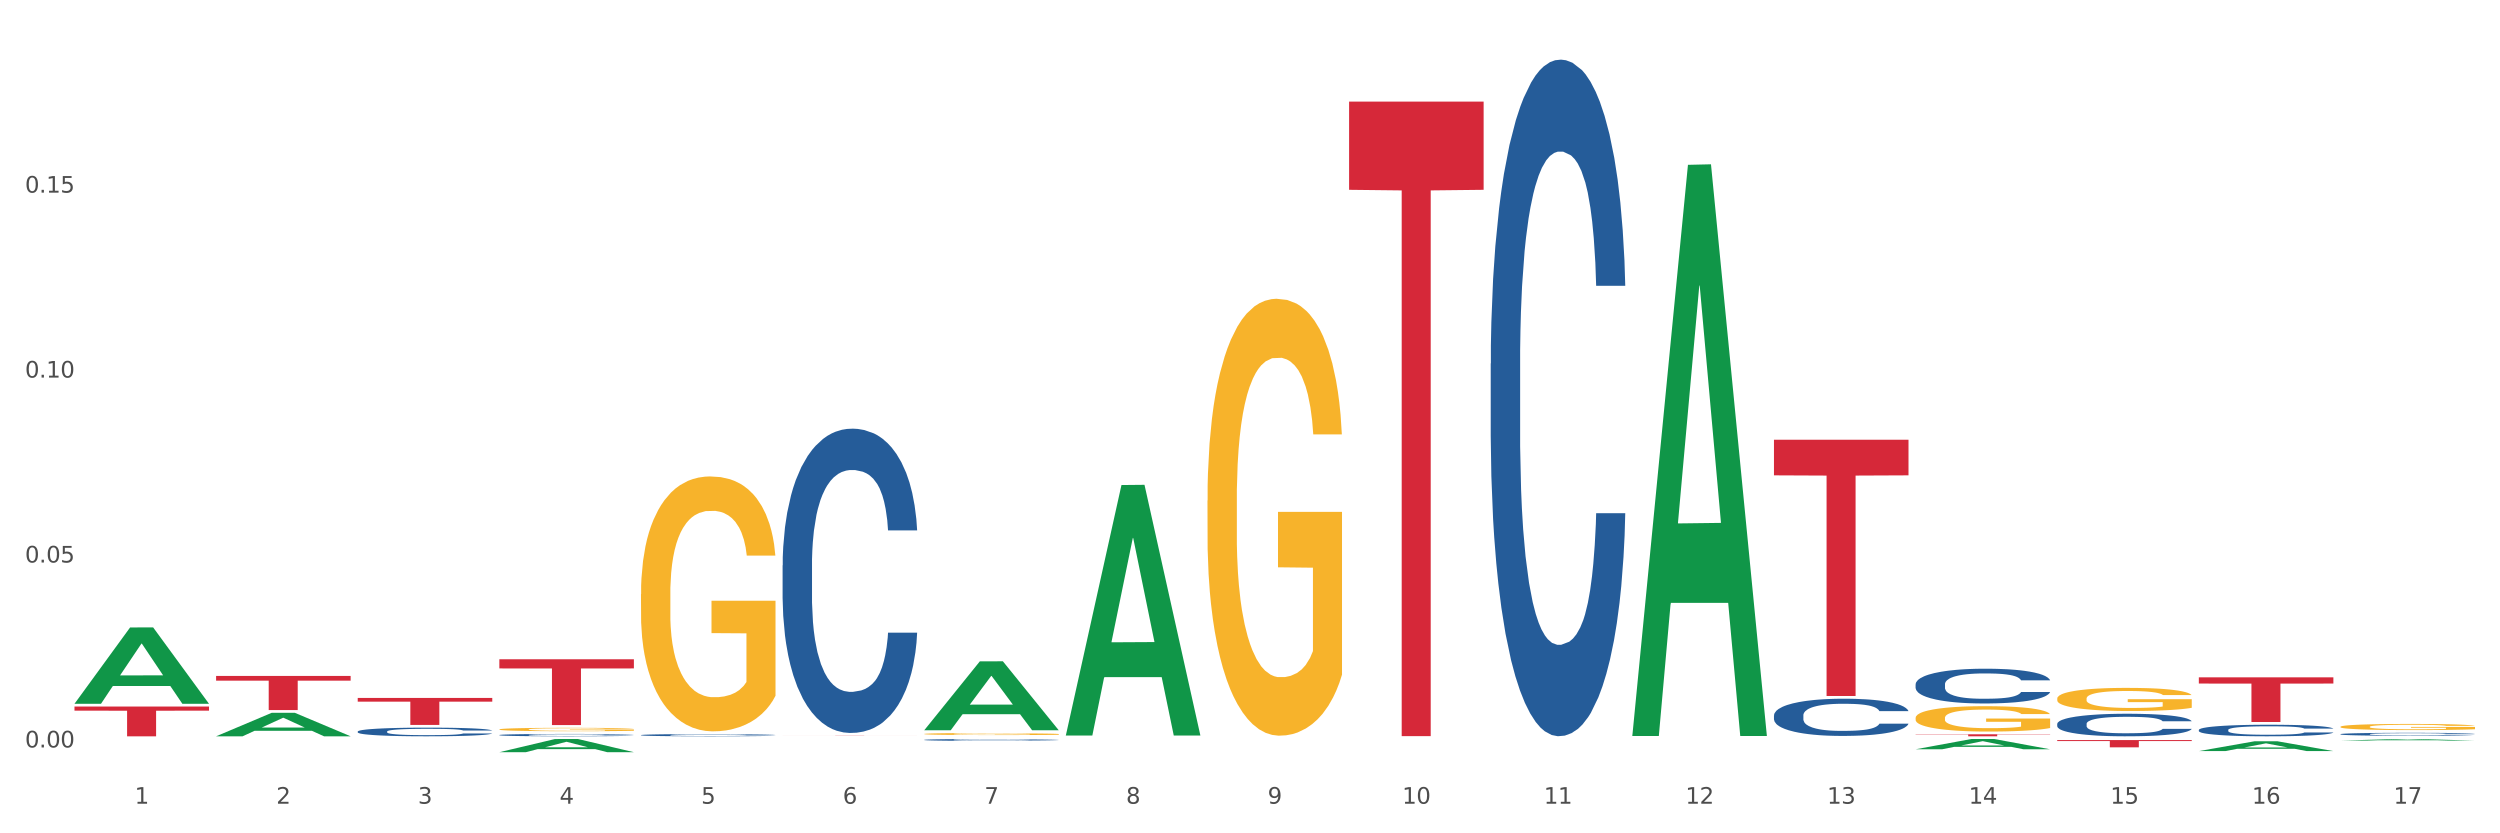 <?xml version="1.0" encoding="utf-8" standalone="no"?>
<!DOCTYPE svg PUBLIC "-//W3C//DTD SVG 1.1//EN"
  "http://www.w3.org/Graphics/SVG/1.1/DTD/svg11.dtd">
<svg xmlns:xlink="http://www.w3.org/1999/xlink" width="1080pt" height="360pt" viewBox="0 0 1080 360" xmlns="http://www.w3.org/2000/svg" version="1.1">
 <rect x="0" y="0" width="1080" height="360" fill="#333333" stroke="none"/>
 <defs>
  <style type="text/css">*{stroke-linejoin: round; stroke-linecap: butt}</style>
 </defs>
 <g id="figure_1">
  <g id="patch_1">
   <path d="M 0 360 
L 1080 360 
L 1080 0 
L 0 0 
z
" style="fill: #ffffff; stroke: #ffffff; stroke-linejoin: miter"/>
  </g>
  <g id="axes_1">
   <g id="matplotlib.axis_1">
    <g id="xtick_1">
     <g id="text_1">
      <!-- 1 -->
      <g style="fill: #4d4d4d" transform="translate(58.182 347.204) scale(0.096 -0.096)">
       <defs>
        <path id="DejaVuSans-31" d="M 794 531 
L 1825 531 
L 1825 4091 
L 703 3866 
L 703 4441 
L 1819 4666 
L 2450 4666 
L 2450 531 
L 3481 531 
L 3481 0 
L 794 0 
L 794 531 
z
" transform="scale(0.016)"/>
       </defs>
       <use xlink:href="#DejaVuSans-31"/>
      </g>
     </g>
    </g>
    <g id="xtick_2">
     <g id="text_2">
      <!-- 2 -->
      <g style="fill: #4d4d4d" transform="translate(119.364 347.204) scale(0.096 -0.096)">
       <defs>
        <path id="DejaVuSans-32" d="M 1228 531 
L 3431 531 
L 3431 0 
L 469 0 
L 469 531 
Q 828 903 1448 1529 
Q 2069 2156 2228 2338 
Q 2531 2678 2651 2914 
Q 2772 3150 2772 3378 
Q 2772 3750 2511 3984 
Q 2250 4219 1831 4219 
Q 1534 4219 1204 4116 
Q 875 4013 500 3803 
L 500 4441 
Q 881 4594 1212 4672 
Q 1544 4750 1819 4750 
Q 2544 4750 2975 4387 
Q 3406 4025 3406 3419 
Q 3406 3131 3298 2873 
Q 3191 2616 2906 2266 
Q 2828 2175 2409 1742 
Q 1991 1309 1228 531 
z
" transform="scale(0.016)"/>
       </defs>
       <use xlink:href="#DejaVuSans-32"/>
      </g>
     </g>
    </g>
    <g id="xtick_3">
     <g id="text_3">
      <!-- 3 -->
      <g style="fill: #4d4d4d" transform="translate(180.545 347.204) scale(0.096 -0.096)">
       <defs>
        <path id="DejaVuSans-33" d="M 2597 2516 
Q 3050 2419 3304 2112 
Q 3559 1806 3559 1356 
Q 3559 666 3084 287 
Q 2609 -91 1734 -91 
Q 1441 -91 1130 -33 
Q 819 25 488 141 
L 488 750 
Q 750 597 1062 519 
Q 1375 441 1716 441 
Q 2309 441 2620 675 
Q 2931 909 2931 1356 
Q 2931 1769 2642 2001 
Q 2353 2234 1838 2234 
L 1294 2234 
L 1294 2753 
L 1863 2753 
Q 2328 2753 2575 2939 
Q 2822 3125 2822 3475 
Q 2822 3834 2567 4026 
Q 2313 4219 1838 4219 
Q 1578 4219 1281 4162 
Q 984 4106 628 3988 
L 628 4550 
Q 988 4650 1302 4700 
Q 1616 4750 1894 4750 
Q 2613 4750 3031 4423 
Q 3450 4097 3450 3541 
Q 3450 3153 3228 2886 
Q 3006 2619 2597 2516 
z
" transform="scale(0.016)"/>
       </defs>
       <use xlink:href="#DejaVuSans-33"/>
      </g>
     </g>
    </g>
    <g id="xtick_4">
     <g id="text_4">
      <!-- 4 -->
      <g style="fill: #4d4d4d" transform="translate(241.726 347.204) scale(0.096 -0.096)">
       <defs>
        <path id="DejaVuSans-34" d="M 2419 4116 
L 825 1625 
L 2419 1625 
L 2419 4116 
z
M 2253 4666 
L 3047 4666 
L 3047 1625 
L 3713 1625 
L 3713 1100 
L 3047 1100 
L 3047 0 
L 2419 0 
L 2419 1100 
L 313 1100 
L 313 1709 
L 2253 4666 
z
" transform="scale(0.016)"/>
       </defs>
       <use xlink:href="#DejaVuSans-34"/>
      </g>
     </g>
    </g>
    <g id="xtick_5">
     <g id="text_5">
      <!-- 5 -->
      <g style="fill: #4d4d4d" transform="translate(302.908 347.204) scale(0.096 -0.096)">
       <defs>
        <path id="DejaVuSans-35" d="M 691 4666 
L 3169 4666 
L 3169 4134 
L 1269 4134 
L 1269 2991 
Q 1406 3038 1543 3061 
Q 1681 3084 1819 3084 
Q 2600 3084 3056 2656 
Q 3513 2228 3513 1497 
Q 3513 744 3044 326 
Q 2575 -91 1722 -91 
Q 1428 -91 1123 -41 
Q 819 9 494 109 
L 494 744 
Q 775 591 1075 516 
Q 1375 441 1709 441 
Q 2250 441 2565 725 
Q 2881 1009 2881 1497 
Q 2881 1984 2565 2268 
Q 2250 2553 1709 2553 
Q 1456 2553 1204 2497 
Q 953 2441 691 2322 
L 691 4666 
z
" transform="scale(0.016)"/>
       </defs>
       <use xlink:href="#DejaVuSans-35"/>
      </g>
     </g>
    </g>
    <g id="xtick_6">
     <g id="text_6">
      <!-- 6 -->
      <g style="fill: #4d4d4d" transform="translate(364.089 347.204) scale(0.096 -0.096)">
       <defs>
        <path id="DejaVuSans-36" d="M 2113 2584 
Q 1688 2584 1439 2293 
Q 1191 2003 1191 1497 
Q 1191 994 1439 701 
Q 1688 409 2113 409 
Q 2538 409 2786 701 
Q 3034 994 3034 1497 
Q 3034 2003 2786 2293 
Q 2538 2584 2113 2584 
z
M 3366 4563 
L 3366 3988 
Q 3128 4100 2886 4159 
Q 2644 4219 2406 4219 
Q 1781 4219 1451 3797 
Q 1122 3375 1075 2522 
Q 1259 2794 1537 2939 
Q 1816 3084 2150 3084 
Q 2853 3084 3261 2657 
Q 3669 2231 3669 1497 
Q 3669 778 3244 343 
Q 2819 -91 2113 -91 
Q 1303 -91 875 529 
Q 447 1150 447 2328 
Q 447 3434 972 4092 
Q 1497 4750 2381 4750 
Q 2619 4750 2861 4703 
Q 3103 4656 3366 4563 
z
" transform="scale(0.016)"/>
       </defs>
       <use xlink:href="#DejaVuSans-36"/>
      </g>
     </g>
    </g>
    <g id="xtick_7">
     <g id="text_7">
      <!-- 7 -->
      <g style="fill: #4d4d4d" transform="translate(425.271 347.204) scale(0.096 -0.096)">
       <defs>
        <path id="DejaVuSans-37" d="M 525 4666 
L 3525 4666 
L 3525 4397 
L 1831 0 
L 1172 0 
L 2766 4134 
L 525 4134 
L 525 4666 
z
" transform="scale(0.016)"/>
       </defs>
       <use xlink:href="#DejaVuSans-37"/>
      </g>
     </g>
    </g>
    <g id="xtick_8">
     <g id="text_8">
      <!-- 8 -->
      <g style="fill: #4d4d4d" transform="translate(486.452 347.204) scale(0.096 -0.096)">
       <defs>
        <path id="DejaVuSans-38" d="M 2034 2216 
Q 1584 2216 1326 1975 
Q 1069 1734 1069 1313 
Q 1069 891 1326 650 
Q 1584 409 2034 409 
Q 2484 409 2743 651 
Q 3003 894 3003 1313 
Q 3003 1734 2745 1975 
Q 2488 2216 2034 2216 
z
M 1403 2484 
Q 997 2584 770 2862 
Q 544 3141 544 3541 
Q 544 4100 942 4425 
Q 1341 4750 2034 4750 
Q 2731 4750 3128 4425 
Q 3525 4100 3525 3541 
Q 3525 3141 3298 2862 
Q 3072 2584 2669 2484 
Q 3125 2378 3379 2068 
Q 3634 1759 3634 1313 
Q 3634 634 3220 271 
Q 2806 -91 2034 -91 
Q 1263 -91 848 271 
Q 434 634 434 1313 
Q 434 1759 690 2068 
Q 947 2378 1403 2484 
z
M 1172 3481 
Q 1172 3119 1398 2916 
Q 1625 2713 2034 2713 
Q 2441 2713 2670 2916 
Q 2900 3119 2900 3481 
Q 2900 3844 2670 4047 
Q 2441 4250 2034 4250 
Q 1625 4250 1398 4047 
Q 1172 3844 1172 3481 
z
" transform="scale(0.016)"/>
       </defs>
       <use xlink:href="#DejaVuSans-38"/>
      </g>
     </g>
    </g>
    <g id="xtick_9">
     <g id="text_9">
      <!-- 9 -->
      <g style="fill: #4d4d4d" transform="translate(547.634 347.204) scale(0.096 -0.096)">
       <defs>
        <path id="DejaVuSans-39" d="M 703 97 
L 703 672 
Q 941 559 1184 500 
Q 1428 441 1663 441 
Q 2288 441 2617 861 
Q 2947 1281 2994 2138 
Q 2813 1869 2534 1725 
Q 2256 1581 1919 1581 
Q 1219 1581 811 2004 
Q 403 2428 403 3163 
Q 403 3881 828 4315 
Q 1253 4750 1959 4750 
Q 2769 4750 3195 4129 
Q 3622 3509 3622 2328 
Q 3622 1225 3098 567 
Q 2575 -91 1691 -91 
Q 1453 -91 1209 -44 
Q 966 3 703 97 
z
M 1959 2075 
Q 2384 2075 2632 2365 
Q 2881 2656 2881 3163 
Q 2881 3666 2632 3958 
Q 2384 4250 1959 4250 
Q 1534 4250 1286 3958 
Q 1038 3666 1038 3163 
Q 1038 2656 1286 2365 
Q 1534 2075 1959 2075 
z
" transform="scale(0.016)"/>
       </defs>
       <use xlink:href="#DejaVuSans-39"/>
      </g>
     </g>
    </g>
    <g id="xtick_10">
     <g id="text_10">
      <!-- 10 -->
      <g style="fill: #4d4d4d" transform="translate(605.761 347.204) scale(0.096 -0.096)">
       <defs>
        <path id="DejaVuSans-30" d="M 2034 4250 
Q 1547 4250 1301 3770 
Q 1056 3291 1056 2328 
Q 1056 1369 1301 889 
Q 1547 409 2034 409 
Q 2525 409 2770 889 
Q 3016 1369 3016 2328 
Q 3016 3291 2770 3770 
Q 2525 4250 2034 4250 
z
M 2034 4750 
Q 2819 4750 3233 4129 
Q 3647 3509 3647 2328 
Q 3647 1150 3233 529 
Q 2819 -91 2034 -91 
Q 1250 -91 836 529 
Q 422 1150 422 2328 
Q 422 3509 836 4129 
Q 1250 4750 2034 4750 
z
" transform="scale(0.016)"/>
       </defs>
       <use xlink:href="#DejaVuSans-31"/>
       <use xlink:href="#DejaVuSans-30" transform="translate(63.623 0)"/>
      </g>
     </g>
    </g>
    <g id="xtick_11">
     <g id="text_11">
      <!-- 11 -->
      <g style="fill: #4d4d4d" transform="translate(666.942 347.204) scale(0.096 -0.096)">
       <use xlink:href="#DejaVuSans-31"/>
       <use xlink:href="#DejaVuSans-31" transform="translate(63.623 0)"/>
      </g>
     </g>
    </g>
    <g id="xtick_12">
     <g id="text_12">
      <!-- 12 -->
      <g style="fill: #4d4d4d" transform="translate(728.124 347.204) scale(0.096 -0.096)">
       <use xlink:href="#DejaVuSans-31"/>
       <use xlink:href="#DejaVuSans-32" transform="translate(63.623 0)"/>
      </g>
     </g>
    </g>
    <g id="xtick_13">
     <g id="text_13">
      <!-- 13 -->
      <g style="fill: #4d4d4d" transform="translate(789.305 347.204) scale(0.096 -0.096)">
       <use xlink:href="#DejaVuSans-31"/>
       <use xlink:href="#DejaVuSans-33" transform="translate(63.623 0)"/>
      </g>
     </g>
    </g>
    <g id="xtick_14">
     <g id="text_14">
      <!-- 14 -->
      <g style="fill: #4d4d4d" transform="translate(850.487 347.204) scale(0.096 -0.096)">
       <use xlink:href="#DejaVuSans-31"/>
       <use xlink:href="#DejaVuSans-34" transform="translate(63.623 0)"/>
      </g>
     </g>
    </g>
    <g id="xtick_15">
     <g id="text_15">
      <!-- 15 -->
      <g style="fill: #4d4d4d" transform="translate(911.668 347.204) scale(0.096 -0.096)">
       <use xlink:href="#DejaVuSans-31"/>
       <use xlink:href="#DejaVuSans-35" transform="translate(63.623 0)"/>
      </g>
     </g>
    </g>
    <g id="xtick_16">
     <g id="text_16">
      <!-- 16 -->
      <g style="fill: #4d4d4d" transform="translate(972.849 347.204) scale(0.096 -0.096)">
       <use xlink:href="#DejaVuSans-31"/>
       <use xlink:href="#DejaVuSans-36" transform="translate(63.623 0)"/>
      </g>
     </g>
    </g>
    <g id="xtick_17">
     <g id="text_17">
      <!-- 17 -->
      <g style="fill: #4d4d4d" transform="translate(1034.031 347.204) scale(0.096 -0.096)">
       <use xlink:href="#DejaVuSans-31"/>
       <use xlink:href="#DejaVuSans-37" transform="translate(63.623 0)"/>
      </g>
     </g>
    </g>
    <g id="xtick_18"/>
    <g id="xtick_19"/>
    <g id="xtick_20"/>
    <g id="xtick_21"/>
    <g id="xtick_22"/>
    <g id="xtick_23"/>
    <g id="xtick_24"/>
    <g id="xtick_25"/>
    <g id="xtick_26"/>
    <g id="xtick_27"/>
    <g id="xtick_28"/>
    <g id="xtick_29"/>
    <g id="xtick_30"/>
    <g id="xtick_31"/>
    <g id="xtick_32"/>
    <g id="xtick_33"/>
   </g>
   <g id="matplotlib.axis_2">
    <g id="ytick_1">
     <g id="text_18">
      <!-- 0.00 -->
      <g style="fill: #4d4d4d" transform="translate(10.8 322.904) scale(0.096 -0.096)">
       <defs>
        <path id="DejaVuSans-2e" d="M 684 794 
L 1344 794 
L 1344 0 
L 684 0 
L 684 794 
z
" transform="scale(0.016)"/>
       </defs>
       <use xlink:href="#DejaVuSans-30"/>
       <use xlink:href="#DejaVuSans-2e" transform="translate(63.623 0)"/>
       <use xlink:href="#DejaVuSans-30" transform="translate(95.41 0)"/>
       <use xlink:href="#DejaVuSans-30" transform="translate(159.033 0)"/>
      </g>
     </g>
    </g>
    <g id="ytick_2">
     <g id="text_19">
      <!-- 0.05 -->
      <g style="fill: #4d4d4d" transform="translate(10.8 243.01) scale(0.096 -0.096)">
       <use xlink:href="#DejaVuSans-30"/>
       <use xlink:href="#DejaVuSans-2e" transform="translate(63.623 0)"/>
       <use xlink:href="#DejaVuSans-30" transform="translate(95.41 0)"/>
       <use xlink:href="#DejaVuSans-35" transform="translate(159.033 0)"/>
      </g>
     </g>
    </g>
    <g id="ytick_3">
     <g id="text_20">
      <!-- 0.10 -->
      <g style="fill: #4d4d4d" transform="translate(10.8 163.115) scale(0.096 -0.096)">
       <use xlink:href="#DejaVuSans-30"/>
       <use xlink:href="#DejaVuSans-2e" transform="translate(63.623 0)"/>
       <use xlink:href="#DejaVuSans-31" transform="translate(95.41 0)"/>
       <use xlink:href="#DejaVuSans-30" transform="translate(159.033 0)"/>
      </g>
     </g>
    </g>
    <g id="ytick_4">
     <g id="text_21">
      <!-- 0.15 -->
      <g style="fill: #4d4d4d" transform="translate(10.8 83.22) scale(0.096 -0.096)">
       <use xlink:href="#DejaVuSans-30"/>
       <use xlink:href="#DejaVuSans-2e" transform="translate(63.623 0)"/>
       <use xlink:href="#DejaVuSans-31" transform="translate(95.41 0)"/>
       <use xlink:href="#DejaVuSans-35" transform="translate(159.033 0)"/>
      </g>
     </g>
    </g>
    <g id="ytick_5"/>
    <g id="ytick_6"/>
    <g id="ytick_7"/>
    <g id="ytick_8"/>
   </g>
   <g id="PolyCollection_1">
    <path d="M 32.175 303.992 
L 32.235 303.961 
L 56.203 271.061 
L 66.15 271.03 
L 90.297 304.054 
L 78.793 304.054 
L 73.58 296.364 
L 48.833 296.364 
L 48.653 296.488 
L 43.62 304.054 
L 32.175 304.054 
L 32.175 303.992 
L 51.949 291.775 
L 70.464 291.744 
L 61.296 278.069 
L 61.176 278.007 
L 61.056 278.1 
L 51.889 291.744 
L 51.949 291.775 
L 32.175 303.992 
z
" clip-path="url(#p773ac0bb63)" style="fill: #109648"/>
    <path d="M 93.356 318.064 
L 93.416 318.055 
L 117.384 307.931 
L 127.331 307.922 
L 151.479 318.083 
L 139.974 318.083 
L 134.761 315.717 
L 110.014 315.717 
L 109.834 315.755 
L 104.801 318.083 
L 93.356 318.083 
L 93.356 318.064 
L 113.13 314.305 
L 131.645 314.295 
L 122.478 310.088 
L 122.358 310.068 
L 122.238 310.097 
L 113.07 314.295 
L 113.13 314.305 
L 93.356 318.064 
z
" clip-path="url(#p773ac0bb63)" style="fill: #109648"/>
    <path d="M 399.263 317.071 
L 399.332 317.07 
L 399.332 317.041 
L 399.469 317.016 
L 400.156 316.956 
L 401.185 316.906 
L 401.94 316.879 
L 402.695 316.857 
L 403.587 316.836 
L 404.685 316.813 
L 406.675 316.78 
L 407.91 316.763 
L 409.419 316.745 
L 412.164 316.72 
L 414.154 316.705 
L 416.213 316.693 
L 419.575 316.678 
L 421.771 316.672 
L 424.104 316.667 
L 426.918 316.664 
L 429.045 316.663 
L 433.711 316.666 
L 437.691 316.673 
L 439.613 316.678 
L 442.083 316.688 
L 443.387 316.695 
L 445.514 316.707 
L 447.71 316.724 
L 449.22 316.739 
L 451.484 316.766 
L 453.2 316.794 
L 454.778 316.827 
L 455.602 316.851 
L 456.219 316.873 
L 456.768 316.898 
L 457.317 316.937 
L 444.965 316.937 
L 444.485 316.909 
L 443.73 316.882 
L 442.632 316.856 
L 441.672 316.84 
L 440.025 316.82 
L 438.515 316.807 
L 436.937 316.798 
L 435.015 316.79 
L 433.506 316.786 
L 431.378 316.782 
L 427.192 316.783 
L 424.379 316.79 
L 422.458 316.798 
L 421.222 316.805 
L 420.124 316.813 
L 418.889 316.824 
L 417.448 316.841 
L 416.419 316.856 
L 415.39 316.876 
L 414.566 316.895 
L 413.811 316.918 
L 413.194 316.942 
L 412.713 316.967 
L 412.302 316.997 
L 411.958 317.048 
L 411.958 317.159 
L 412.096 317.184 
L 412.439 317.217 
L 412.851 317.242 
L 413.537 317.271 
L 414.154 317.292 
L 415.321 317.321 
L 416.625 317.345 
L 417.654 317.36 
L 418.683 317.373 
L 420.468 317.391 
L 422.458 317.405 
L 424.173 317.414 
L 426.506 317.422 
L 428.084 317.425 
L 429.457 317.427 
L 432.819 317.427 
L 435.221 317.424 
L 437.897 317.419 
L 439.956 317.412 
L 441.672 317.403 
L 443.593 317.388 
L 444.828 317.375 
L 444.828 317.206 
L 429.731 317.205 
L 429.731 317.093 
L 457.386 317.093 
L 457.386 317.422 
L 456.219 317.439 
L 454.915 317.454 
L 453.543 317.468 
L 451.484 317.485 
L 449.014 317.501 
L 446.818 317.512 
L 444.485 317.522 
L 441.74 317.531 
L 438.172 317.539 
L 435.976 317.542 
L 433.231 317.545 
L 430.006 317.545 
L 427.192 317.544 
L 424.448 317.54 
L 421.565 317.532 
L 418.752 317.522 
L 416.625 317.512 
L 414.497 317.499 
L 412.233 317.482 
L 410.449 317.466 
L 409.076 317.451 
L 407.567 317.433 
L 405.92 317.408 
L 404.685 317.387 
L 403.587 317.364 
L 402.42 317.335 
L 401.597 317.31 
L 400.773 317.279 
L 400.293 317.255 
L 399.744 317.219 
L 399.332 317.168 
L 399.263 317.071 
z
" clip-path="url(#p773ac0bb63)" style="fill: #f7b32b"/>
    <path d="M 521.626 216.286 
L 521.695 216.114 
L 521.695 209.908 
L 521.832 204.564 
L 522.518 191.635 
L 523.548 180.948 
L 524.303 175.259 
L 525.057 170.605 
L 525.949 165.95 
L 527.047 161.124 
L 529.037 154.056 
L 530.273 150.436 
L 531.782 146.644 
L 534.527 141.127 
L 536.517 138.025 
L 538.576 135.439 
L 541.938 132.336 
L 544.134 130.957 
L 546.467 129.923 
L 549.281 129.233 
L 551.408 129.061 
L 556.074 129.578 
L 560.054 131.129 
L 561.976 132.336 
L 564.446 134.405 
L 565.75 135.784 
L 567.877 138.542 
L 570.073 142.162 
L 571.583 145.265 
L 573.847 151.126 
L 575.563 156.987 
L 577.141 164.227 
L 577.965 169.226 
L 578.582 173.88 
L 579.131 179.224 
L 579.68 187.671 
L 567.328 187.671 
L 566.848 181.637 
L 566.093 175.949 
L 564.995 170.432 
L 564.034 166.985 
L 562.387 162.675 
L 560.878 159.917 
L 559.299 157.848 
L 557.378 156.125 
L 555.868 155.263 
L 553.741 154.573 
L 549.555 154.746 
L 546.742 156.125 
L 544.82 157.848 
L 543.585 159.4 
L 542.487 161.124 
L 541.252 163.537 
L 539.811 167.157 
L 538.782 170.432 
L 537.752 174.57 
L 536.929 178.707 
L 536.174 183.533 
L 535.556 188.705 
L 535.076 194.049 
L 534.664 200.599 
L 534.321 211.459 
L 534.321 235.075 
L 534.459 240.419 
L 534.802 247.487 
L 535.213 252.831 
L 535.9 259.209 
L 536.517 263.518 
L 537.684 269.724 
L 538.988 274.896 
L 540.017 278.171 
L 541.046 280.929 
L 542.83 284.721 
L 544.82 287.824 
L 546.536 289.721 
L 548.869 291.444 
L 550.447 292.134 
L 551.82 292.479 
L 555.182 292.479 
L 557.584 291.961 
L 560.26 290.755 
L 562.319 289.203 
L 564.034 287.307 
L 565.956 284.204 
L 567.191 281.274 
L 567.191 245.246 
L 552.094 245.074 
L 552.094 221.113 
L 579.749 221.113 
L 579.749 291.444 
L 578.582 295.064 
L 577.278 298.34 
L 575.906 301.27 
L 573.847 304.89 
L 571.377 308.338 
L 569.181 310.751 
L 566.848 312.82 
L 564.103 314.716 
L 560.535 316.44 
L 558.339 317.129 
L 555.594 317.646 
L 552.369 317.819 
L 549.555 317.474 
L 546.81 316.612 
L 543.928 315.061 
L 541.115 312.82 
L 538.988 310.579 
L 536.86 307.821 
L 534.596 304.201 
L 532.812 300.753 
L 531.439 297.65 
L 529.93 293.685 
L 528.283 288.514 
L 527.047 283.86 
L 525.949 279.033 
L 524.783 272.827 
L 523.959 267.483 
L 523.136 260.76 
L 522.656 255.761 
L 522.107 248.004 
L 521.695 237.144 
L 521.626 216.286 
z
" clip-path="url(#p773ac0bb63)" style="fill: #f7b32b"/>
    <path d="M 215.719 315.098 
L 215.788 315.097 
L 215.788 315.048 
L 215.925 315.006 
L 216.611 314.905 
L 217.641 314.822 
L 218.395 314.777 
L 219.15 314.741 
L 220.042 314.705 
L 221.14 314.667 
L 223.13 314.612 
L 224.366 314.583 
L 225.875 314.554 
L 228.62 314.511 
L 230.61 314.486 
L 232.669 314.466 
L 236.031 314.442 
L 238.227 314.431 
L 240.56 314.423 
L 243.374 314.418 
L 245.501 314.416 
L 250.167 314.42 
L 254.147 314.433 
L 256.069 314.442 
L 258.539 314.458 
L 259.843 314.469 
L 261.97 314.49 
L 264.166 314.519 
L 265.676 314.543 
L 267.94 314.589 
L 269.656 314.635 
L 271.234 314.691 
L 272.057 314.73 
L 272.675 314.767 
L 273.224 314.808 
L 273.773 314.874 
L 261.421 314.874 
L 260.941 314.827 
L 260.186 314.783 
L 259.088 314.74 
L 258.127 314.713 
L 256.48 314.679 
L 254.971 314.658 
L 253.392 314.641 
L 251.471 314.628 
L 249.961 314.621 
L 247.834 314.616 
L 243.648 314.617 
L 240.835 314.628 
L 238.913 314.641 
L 237.678 314.653 
L 236.58 314.667 
L 235.345 314.686 
L 233.904 314.714 
L 232.875 314.74 
L 231.845 314.772 
L 231.022 314.804 
L 230.267 314.842 
L 229.649 314.883 
L 229.169 314.924 
L 228.757 314.976 
L 228.414 315.06 
L 228.414 315.245 
L 228.551 315.287 
L 228.895 315.342 
L 229.306 315.384 
L 229.993 315.434 
L 230.61 315.467 
L 231.777 315.516 
L 233.08 315.556 
L 234.11 315.582 
L 235.139 315.603 
L 236.923 315.633 
L 238.913 315.657 
L 240.629 315.672 
L 242.962 315.686 
L 244.54 315.691 
L 245.913 315.694 
L 249.275 315.694 
L 251.677 315.69 
L 254.353 315.68 
L 256.412 315.668 
L 258.127 315.653 
L 260.049 315.629 
L 261.284 315.606 
L 261.284 315.324 
L 246.187 315.323 
L 246.187 315.136 
L 273.842 315.136 
L 273.842 315.686 
L 272.675 315.714 
L 271.371 315.739 
L 269.999 315.762 
L 267.94 315.791 
L 265.47 315.818 
L 263.274 315.836 
L 260.941 315.853 
L 258.196 315.867 
L 254.628 315.881 
L 252.432 315.886 
L 249.687 315.89 
L 246.462 315.892 
L 243.648 315.889 
L 240.903 315.882 
L 238.021 315.87 
L 235.208 315.853 
L 233.08 315.835 
L 230.953 315.814 
L 228.689 315.785 
L 226.905 315.758 
L 225.532 315.734 
L 224.022 315.703 
L 222.376 315.663 
L 221.14 315.626 
L 220.042 315.589 
L 218.876 315.54 
L 218.052 315.498 
L 217.229 315.446 
L 216.749 315.407 
L 216.2 315.346 
L 215.788 315.261 
L 215.719 315.098 
z
" clip-path="url(#p773ac0bb63)" style="fill: #f7b32b"/>
    <path d="M 276.901 256.706 
L 276.969 256.605 
L 276.969 252.984 
L 277.107 249.867 
L 277.793 242.323 
L 278.822 236.088 
L 279.577 232.769 
L 280.332 230.053 
L 281.224 227.338 
L 282.322 224.522 
L 284.312 220.398 
L 285.547 218.286 
L 287.057 216.073 
L 289.801 212.855 
L 291.792 211.044 
L 293.85 209.536 
L 297.213 207.725 
L 299.408 206.921 
L 301.742 206.317 
L 304.555 205.915 
L 306.682 205.814 
L 311.349 206.116 
L 315.329 207.021 
L 317.25 207.725 
L 319.72 208.932 
L 321.024 209.737 
L 323.152 211.346 
L 325.347 213.458 
L 326.857 215.269 
L 329.122 218.688 
L 330.837 222.108 
L 332.415 226.332 
L 333.239 229.249 
L 333.856 231.964 
L 334.405 235.082 
L 334.954 240.01 
L 322.603 240.01 
L 322.122 236.49 
L 321.367 233.171 
L 320.269 229.953 
L 319.309 227.941 
L 317.662 225.427 
L 316.152 223.818 
L 314.574 222.611 
L 312.652 221.605 
L 311.143 221.102 
L 309.015 220.7 
L 304.83 220.8 
L 302.016 221.605 
L 300.095 222.611 
L 298.86 223.516 
L 297.762 224.522 
L 296.526 225.93 
L 295.085 228.042 
L 294.056 229.953 
L 293.027 232.366 
L 292.203 234.78 
L 291.448 237.596 
L 290.831 240.614 
L 290.35 243.732 
L 289.939 247.553 
L 289.596 253.89 
L 289.596 267.669 
L 289.733 270.786 
L 290.076 274.91 
L 290.488 278.028 
L 291.174 281.749 
L 291.792 284.264 
L 292.958 287.884 
L 294.262 290.902 
L 295.291 292.812 
L 296.321 294.422 
L 298.105 296.634 
L 300.095 298.445 
L 301.81 299.551 
L 304.143 300.557 
L 305.722 300.959 
L 307.094 301.16 
L 310.457 301.16 
L 312.858 300.859 
L 315.535 300.154 
L 317.593 299.249 
L 319.309 298.143 
L 321.23 296.333 
L 322.465 294.623 
L 322.465 273.603 
L 307.369 273.502 
L 307.369 259.522 
L 335.023 259.522 
L 335.023 300.557 
L 333.856 302.669 
L 332.553 304.58 
L 331.18 306.29 
L 329.122 308.402 
L 326.651 310.413 
L 324.455 311.821 
L 322.122 313.028 
L 319.377 314.135 
L 315.809 315.14 
L 313.613 315.543 
L 310.868 315.844 
L 307.643 315.945 
L 304.83 315.744 
L 302.085 315.241 
L 299.203 314.336 
L 296.389 313.028 
L 294.262 311.721 
L 292.135 310.111 
L 289.87 307.999 
L 288.086 305.988 
L 286.714 304.178 
L 285.204 301.864 
L 283.557 298.847 
L 282.322 296.131 
L 281.224 293.315 
L 280.057 289.695 
L 279.234 286.577 
L 278.41 282.654 
L 277.93 279.738 
L 277.381 275.212 
L 276.969 268.875 
L 276.901 256.706 
z
" clip-path="url(#p773ac0bb63)" style="fill: #f7b32b"/>
    <path d="M 460.445 317.542 
L 460.505 317.44 
L 484.473 209.536 
L 494.42 209.435 
L 518.567 317.745 
L 507.063 317.745 
L 501.85 292.524 
L 477.103 292.524 
L 476.923 292.93 
L 471.89 317.745 
L 460.445 317.745 
L 460.445 317.542 
L 480.218 277.472 
L 498.734 277.37 
L 489.566 232.521 
L 489.446 232.317 
L 489.326 232.622 
L 480.159 277.37 
L 480.218 277.472 
L 460.445 317.542 
z
" clip-path="url(#p773ac0bb63)" style="fill: #109648"/>
    <path d="M 399.263 315.433 
L 399.323 315.405 
L 423.291 285.703 
L 433.238 285.675 
L 457.386 315.489 
L 445.881 315.489 
L 440.668 308.547 
L 415.921 308.547 
L 415.741 308.659 
L 410.708 315.489 
L 399.263 315.489 
L 399.263 315.433 
L 419.037 304.403 
L 437.552 304.375 
L 428.385 292.03 
L 428.265 291.974 
L 428.145 292.058 
L 418.977 304.375 
L 419.037 304.403 
L 399.263 315.433 
z
" clip-path="url(#p773ac0bb63)" style="fill: #109648"/>
    <path d="M 32.175 305.228 
L 90.297 305.228 
L 90.297 307.014 
L 67.434 307.027 
L 67.434 318.083 
L 54.901 318.083 
L 54.901 307.027 
L 32.175 307.014 
L 32.175 305.24 
L 32.175 305.228 
z
" clip-path="url(#p773ac0bb63)" style="fill: #d62839"/>
    <path d="M 93.356 291.995 
L 151.479 291.995 
L 151.479 294.045 
L 128.615 294.059 
L 128.615 306.748 
L 116.082 306.748 
L 116.082 294.059 
L 93.356 294.045 
L 93.356 292.009 
L 93.356 291.995 
z
" clip-path="url(#p773ac0bb63)" style="fill: #d62839"/>
    <path d="M 888.715 319.706 
L 946.837 319.706 
L 946.837 320.142 
L 923.974 320.145 
L 923.974 322.847 
L 911.44 322.847 
L 911.44 320.145 
L 888.715 320.142 
L 888.715 319.709 
L 888.715 319.706 
z
" clip-path="url(#p773ac0bb63)" style="fill: #d62839"/>
    <path d="M 949.896 292.617 
L 1008.019 292.617 
L 1008.019 295.298 
L 985.155 295.316 
L 985.155 311.912 
L 972.622 311.912 
L 972.622 295.316 
L 949.896 295.298 
L 949.896 292.635 
L 949.896 292.617 
z
" clip-path="url(#p773ac0bb63)" style="fill: #d62839"/>
    <path d="M 827.533 317.211 
L 885.656 317.211 
L 885.656 317.332 
L 862.792 317.333 
L 862.792 318.083 
L 850.259 318.083 
L 850.259 317.333 
L 827.533 317.332 
L 827.533 317.212 
L 827.533 317.211 
z
" clip-path="url(#p773ac0bb63)" style="fill: #d62839"/>
    <path d="M 766.352 189.964 
L 824.474 189.964 
L 824.474 205.348 
L 801.611 205.452 
L 801.611 300.67 
L 789.078 300.67 
L 789.078 205.452 
L 766.352 205.348 
L 766.352 190.068 
L 766.352 189.964 
z
" clip-path="url(#p773ac0bb63)" style="fill: #d62839"/>
    <path d="M 215.719 284.811 
L 273.842 284.811 
L 273.842 288.762 
L 250.978 288.789 
L 250.978 313.242 
L 238.445 313.242 
L 238.445 288.789 
L 215.719 288.762 
L 215.719 284.838 
L 215.719 284.811 
z
" clip-path="url(#p773ac0bb63)" style="fill: #d62839"/>
    <path d="M 154.538 301.498 
L 212.66 301.498 
L 212.66 303.119 
L 189.797 303.13 
L 189.797 313.165 
L 177.263 313.165 
L 177.263 303.13 
L 154.538 303.119 
L 154.538 301.509 
L 154.538 301.498 
z
" clip-path="url(#p773ac0bb63)" style="fill: #d62839"/>
    <path d="M 1011.078 319.941 
L 1011.138 319.94 
L 1035.106 319.258 
L 1045.052 319.257 
L 1069.2 319.942 
L 1057.695 319.942 
L 1052.482 319.782 
L 1027.735 319.782 
L 1027.556 319.785 
L 1022.522 319.942 
L 1011.078 319.942 
L 1011.078 319.941 
L 1030.851 319.687 
L 1049.366 319.687 
L 1040.199 319.403 
L 1040.079 319.402 
L 1039.959 319.404 
L 1030.791 319.687 
L 1030.851 319.687 
L 1011.078 319.941 
z
" clip-path="url(#p773ac0bb63)" style="fill: #109648"/>
    <path d="M 949.896 324.463 
L 949.956 324.459 
L 973.924 320.238 
L 983.871 320.234 
L 1008.019 324.471 
L 996.514 324.471 
L 991.301 323.484 
L 966.554 323.484 
L 966.374 323.5 
L 961.341 324.471 
L 949.896 324.471 
L 949.896 324.463 
L 969.67 322.895 
L 988.185 322.891 
L 979.017 321.137 
L 978.897 321.129 
L 978.778 321.141 
L 969.61 322.891 
L 969.67 322.895 
L 949.896 324.463 
z
" clip-path="url(#p773ac0bb63)" style="fill: #109648"/>
    <path d="M 827.533 323.684 
L 827.593 323.68 
L 851.561 319.261 
L 861.508 319.257 
L 885.656 323.692 
L 874.151 323.692 
L 868.938 322.66 
L 844.191 322.66 
L 844.011 322.676 
L 838.978 323.692 
L 827.533 323.692 
L 827.533 323.684 
L 847.307 322.043 
L 865.822 322.039 
L 856.654 320.203 
L 856.535 320.194 
L 856.415 320.207 
L 847.247 322.039 
L 847.307 322.043 
L 827.533 323.684 
z
" clip-path="url(#p773ac0bb63)" style="fill: #109648"/>
    <path d="M 705.171 317.488 
L 705.23 317.256 
L 729.198 71.207 
L 739.145 70.975 
L 763.293 317.952 
L 751.788 317.952 
L 746.575 260.44 
L 721.828 260.44 
L 721.649 261.367 
L 716.615 317.952 
L 705.171 317.952 
L 705.171 317.488 
L 724.944 226.118 
L 743.459 225.886 
L 734.292 123.617 
L 734.172 123.153 
L 734.052 123.849 
L 724.884 225.886 
L 724.944 226.118 
L 705.171 317.488 
z
" clip-path="url(#p773ac0bb63)" style="fill: #109648"/>
    <path d="M 338.082 244.248 
L 338.151 244.128 
L 338.151 240.766 
L 338.357 236.204 
L 339.113 227.8 
L 340.074 221.437 
L 341.723 213.993 
L 342.616 210.872 
L 343.784 207.39 
L 346.189 201.748 
L 348.937 196.945 
L 350.861 194.304 
L 352.304 192.623 
L 355.533 189.622 
L 357.387 188.301 
L 359.311 187.221 
L 360.96 186.5 
L 363.708 185.66 
L 365.907 185.3 
L 368.449 185.18 
L 370.578 185.3 
L 373.395 185.78 
L 377.517 187.221 
L 379.097 188.061 
L 381.227 189.502 
L 383.426 191.423 
L 385.212 193.343 
L 387.273 196.105 
L 389.403 199.707 
L 391.464 204.269 
L 392.907 208.471 
L 394.075 212.913 
L 395.105 218.316 
L 395.861 224.198 
L 396.204 229.121 
L 383.632 229.121 
L 383.288 224.679 
L 382.601 219.876 
L 381.914 216.635 
L 381.159 213.993 
L 379.991 210.992 
L 378.96 209.071 
L 377.243 206.79 
L 375.662 205.349 
L 374.357 204.509 
L 372.777 203.789 
L 369.41 203.068 
L 367.006 203.068 
L 365.494 203.308 
L 363.639 203.909 
L 362.059 204.749 
L 360.204 206.19 
L 358.762 207.75 
L 357.319 209.791 
L 356.494 211.232 
L 355.258 213.873 
L 354.433 216.034 
L 353.334 219.756 
L 352.716 222.398 
L 351.616 229.241 
L 351.136 234.283 
L 350.929 237.765 
L 350.792 241.607 
L 350.792 260.336 
L 351.204 268.74 
L 351.548 272.342 
L 352.097 276.424 
L 353.128 281.706 
L 354.639 286.869 
L 356.22 290.591 
L 357.525 292.872 
L 358.762 294.552 
L 359.998 295.873 
L 361.51 297.074 
L 362.746 297.794 
L 364.601 298.514 
L 366.8 298.875 
L 368.517 298.875 
L 372.021 298.274 
L 373.601 297.674 
L 375.113 296.834 
L 376.762 295.513 
L 378.067 294.072 
L 378.823 292.992 
L 380.059 290.711 
L 381.021 288.309 
L 381.846 285.548 
L 382.395 283.147 
L 383.014 279.545 
L 383.494 275.463 
L 383.632 273.302 
L 396.204 273.302 
L 395.93 277.624 
L 395.449 281.826 
L 394.487 287.469 
L 393.731 290.711 
L 392.563 294.673 
L 391.327 298.034 
L 389.609 301.756 
L 388.029 304.517 
L 386.38 306.918 
L 384.594 309.079 
L 381.365 312.081 
L 380.197 312.921 
L 377.723 314.362 
L 375.8 315.202 
L 372.983 316.043 
L 370.097 316.523 
L 367.075 316.643 
L 364.395 316.403 
L 361.441 315.683 
L 359.586 314.962 
L 357.525 313.882 
L 355.12 312.201 
L 352.853 310.16 
L 350.723 307.759 
L 348.731 304.998 
L 346.876 301.876 
L 344.471 296.714 
L 342.685 291.671 
L 341.38 286.989 
L 340.487 283.027 
L 339.594 277.984 
L 339.113 274.503 
L 338.357 266.099 
L 338.082 258.295 
L 338.082 244.248 
z
" clip-path="url(#p773ac0bb63)" style="fill: #255c99"/>
    <path d="M 1011.078 317.148 
L 1011.146 317.147 
L 1011.146 317.114 
L 1011.352 317.07 
L 1012.108 316.988 
L 1013.07 316.926 
L 1014.719 316.854 
L 1015.612 316.824 
L 1016.78 316.79 
L 1019.185 316.735 
L 1021.933 316.689 
L 1023.856 316.663 
L 1025.299 316.647 
L 1028.528 316.618 
L 1030.383 316.605 
L 1032.307 316.594 
L 1033.956 316.587 
L 1036.704 316.579 
L 1038.902 316.576 
L 1041.444 316.574 
L 1043.574 316.576 
L 1046.391 316.58 
L 1050.513 316.594 
L 1052.093 316.602 
L 1054.223 316.616 
L 1056.421 316.635 
L 1058.208 316.654 
L 1060.269 316.68 
L 1062.398 316.715 
L 1064.46 316.76 
L 1065.902 316.8 
L 1067.07 316.844 
L 1068.101 316.896 
L 1068.856 316.953 
L 1069.2 317.001 
L 1056.627 317.001 
L 1056.284 316.958 
L 1055.597 316.911 
L 1054.91 316.88 
L 1054.154 316.854 
L 1052.986 316.825 
L 1051.956 316.806 
L 1050.238 316.784 
L 1048.658 316.77 
L 1047.353 316.762 
L 1045.772 316.755 
L 1042.406 316.748 
L 1040.001 316.748 
L 1038.49 316.75 
L 1036.635 316.756 
L 1035.055 316.764 
L 1033.2 316.778 
L 1031.757 316.794 
L 1030.314 316.813 
L 1029.49 316.827 
L 1028.253 316.853 
L 1027.429 316.874 
L 1026.33 316.91 
L 1025.711 316.936 
L 1024.612 317.002 
L 1024.131 317.051 
L 1023.925 317.085 
L 1023.788 317.122 
L 1023.788 317.304 
L 1024.2 317.386 
L 1024.543 317.421 
L 1025.093 317.46 
L 1026.124 317.511 
L 1027.635 317.562 
L 1029.215 317.598 
L 1030.52 317.62 
L 1031.757 317.636 
L 1032.994 317.649 
L 1034.505 317.661 
L 1035.742 317.668 
L 1037.597 317.675 
L 1039.795 317.678 
L 1041.513 317.678 
L 1045.017 317.672 
L 1046.597 317.666 
L 1048.108 317.658 
L 1049.757 317.645 
L 1051.063 317.631 
L 1051.818 317.621 
L 1053.055 317.599 
L 1054.017 317.576 
L 1054.841 317.549 
L 1055.391 317.525 
L 1056.009 317.49 
L 1056.49 317.451 
L 1056.627 317.43 
L 1069.2 317.43 
L 1068.925 317.472 
L 1068.444 317.513 
L 1067.482 317.567 
L 1066.727 317.599 
L 1065.559 317.637 
L 1064.322 317.67 
L 1062.605 317.706 
L 1061.024 317.733 
L 1059.376 317.756 
L 1057.589 317.777 
L 1054.36 317.806 
L 1053.192 317.814 
L 1050.719 317.828 
L 1048.795 317.837 
L 1045.979 317.845 
L 1043.093 317.849 
L 1040.07 317.851 
L 1037.391 317.848 
L 1034.437 317.841 
L 1032.582 317.834 
L 1030.52 317.824 
L 1028.116 317.807 
L 1025.849 317.788 
L 1023.719 317.764 
L 1021.727 317.738 
L 1019.872 317.707 
L 1017.467 317.657 
L 1015.681 317.608 
L 1014.375 317.563 
L 1013.482 317.524 
L 1012.589 317.475 
L 1012.108 317.441 
L 1011.352 317.36 
L 1011.078 317.284 
L 1011.078 317.148 
z
" clip-path="url(#p773ac0bb63)" style="fill: #255c99"/>
    <path d="M 949.896 315.331 
L 949.965 315.327 
L 949.965 315.199 
L 950.171 315.025 
L 950.927 314.706 
L 951.889 314.464 
L 953.537 314.181 
L 954.431 314.063 
L 955.599 313.93 
L 958.003 313.716 
L 960.751 313.533 
L 962.675 313.433 
L 964.118 313.369 
L 967.347 313.255 
L 969.202 313.205 
L 971.125 313.163 
L 972.774 313.136 
L 975.522 313.104 
L 977.721 313.09 
L 980.263 313.086 
L 982.393 313.09 
L 985.209 313.109 
L 989.331 313.163 
L 990.912 313.195 
L 993.041 313.25 
L 995.24 313.323 
L 997.026 313.396 
L 999.087 313.501 
L 1001.217 313.638 
L 1003.278 313.812 
L 1004.721 313.971 
L 1005.889 314.14 
L 1006.919 314.345 
L 1007.675 314.569 
L 1008.019 314.756 
L 995.446 314.756 
L 995.103 314.587 
L 994.415 314.405 
L 993.728 314.282 
L 992.973 314.181 
L 991.805 314.067 
L 990.774 313.994 
L 989.057 313.907 
L 987.477 313.853 
L 986.171 313.821 
L 984.591 313.793 
L 981.225 313.766 
L 978.82 313.766 
L 977.309 313.775 
L 975.454 313.798 
L 973.873 313.83 
L 972.018 313.885 
L 970.576 313.944 
L 969.133 314.021 
L 968.309 314.076 
L 967.072 314.177 
L 966.247 314.259 
L 965.148 314.4 
L 964.53 314.501 
L 963.431 314.761 
L 962.95 314.952 
L 962.744 315.085 
L 962.606 315.231 
L 962.606 315.943 
L 963.018 316.262 
L 963.362 316.399 
L 963.912 316.554 
L 964.942 316.755 
L 966.454 316.951 
L 968.034 317.093 
L 969.339 317.18 
L 970.576 317.243 
L 971.812 317.294 
L 973.324 317.339 
L 974.56 317.367 
L 976.415 317.394 
L 978.614 317.408 
L 980.331 317.408 
L 983.835 317.385 
L 985.415 317.362 
L 986.927 317.33 
L 988.576 317.28 
L 989.881 317.225 
L 990.637 317.184 
L 991.873 317.097 
L 992.835 317.006 
L 993.66 316.901 
L 994.209 316.81 
L 994.828 316.673 
L 995.309 316.518 
L 995.446 316.436 
L 1008.019 316.436 
L 1007.744 316.6 
L 1007.263 316.76 
L 1006.301 316.974 
L 1005.545 317.097 
L 1004.377 317.248 
L 1003.141 317.376 
L 1001.423 317.517 
L 999.843 317.622 
L 998.194 317.714 
L 996.408 317.796 
L 993.179 317.91 
L 992.011 317.942 
L 989.538 317.997 
L 987.614 318.028 
L 984.797 318.06 
L 981.912 318.079 
L 978.889 318.083 
L 976.209 318.074 
L 973.255 318.047 
L 971.4 318.019 
L 969.339 317.978 
L 966.934 317.914 
L 964.667 317.837 
L 962.538 317.746 
L 960.545 317.641 
L 958.69 317.522 
L 956.286 317.326 
L 954.499 317.134 
L 953.194 316.956 
L 952.301 316.805 
L 951.408 316.614 
L 950.927 316.481 
L 950.171 316.162 
L 949.896 315.865 
L 949.896 315.331 
z
" clip-path="url(#p773ac0bb63)" style="fill: #255c99"/>
    <path d="M 888.715 312.717 
L 888.784 312.709 
L 888.784 312.459 
L 888.99 312.121 
L 889.745 311.498 
L 890.707 311.027 
L 892.356 310.475 
L 893.249 310.244 
L 894.417 309.986 
L 896.822 309.567 
L 899.57 309.211 
L 901.493 309.016 
L 902.936 308.891 
L 906.165 308.669 
L 908.02 308.571 
L 909.944 308.491 
L 911.593 308.437 
L 914.341 308.375 
L 916.539 308.348 
L 919.081 308.339 
L 921.211 308.348 
L 924.028 308.384 
L 928.15 308.491 
L 929.73 308.553 
L 931.86 308.66 
L 934.058 308.802 
L 935.845 308.944 
L 937.906 309.149 
L 940.036 309.416 
L 942.097 309.754 
L 943.539 310.066 
L 944.707 310.395 
L 945.738 310.795 
L 946.494 311.231 
L 946.837 311.596 
L 934.265 311.596 
L 933.921 311.267 
L 933.234 310.911 
L 932.547 310.671 
L 931.791 310.475 
L 930.623 310.253 
L 929.593 310.11 
L 927.875 309.941 
L 926.295 309.834 
L 924.99 309.772 
L 923.41 309.719 
L 920.043 309.665 
L 917.639 309.665 
L 916.127 309.683 
L 914.272 309.727 
L 912.692 309.79 
L 910.837 309.897 
L 909.394 310.012 
L 907.952 310.164 
L 907.127 310.27 
L 905.89 310.466 
L 905.066 310.626 
L 903.967 310.902 
L 903.348 311.098 
L 902.249 311.605 
L 901.768 311.979 
L 901.562 312.237 
L 901.425 312.522 
L 901.425 313.91 
L 901.837 314.533 
L 902.181 314.8 
L 902.73 315.102 
L 903.761 315.494 
L 905.272 315.876 
L 906.852 316.152 
L 908.158 316.321 
L 909.394 316.446 
L 910.631 316.544 
L 912.142 316.633 
L 913.379 316.686 
L 915.234 316.74 
L 917.432 316.766 
L 919.15 316.766 
L 922.654 316.722 
L 924.234 316.677 
L 925.745 316.615 
L 927.394 316.517 
L 928.7 316.41 
L 929.455 316.33 
L 930.692 316.161 
L 931.654 315.983 
L 932.478 315.779 
L 933.028 315.601 
L 933.646 315.334 
L 934.127 315.031 
L 934.265 314.871 
L 946.837 314.871 
L 946.562 315.191 
L 946.081 315.503 
L 945.12 315.921 
L 944.364 316.161 
L 943.196 316.455 
L 941.959 316.704 
L 940.242 316.98 
L 938.662 317.184 
L 937.013 317.362 
L 935.226 317.523 
L 931.997 317.745 
L 930.829 317.807 
L 928.356 317.914 
L 926.433 317.976 
L 923.616 318.039 
L 920.73 318.074 
L 917.707 318.083 
L 915.028 318.065 
L 912.074 318.012 
L 910.219 317.959 
L 908.158 317.879 
L 905.753 317.754 
L 903.486 317.603 
L 901.356 317.425 
L 899.364 317.22 
L 897.509 316.989 
L 895.104 316.606 
L 893.318 316.232 
L 892.013 315.885 
L 891.119 315.592 
L 890.226 315.218 
L 889.745 314.96 
L 888.99 314.337 
L 888.715 313.759 
L 888.715 312.717 
z
" clip-path="url(#p773ac0bb63)" style="fill: #255c99"/>
    <path d="M 827.533 295.627 
L 827.602 295.614 
L 827.602 295.23 
L 827.808 294.708 
L 828.564 293.749 
L 829.526 293.022 
L 831.175 292.171 
L 832.068 291.815 
L 833.236 291.417 
L 835.64 290.773 
L 838.388 290.224 
L 840.312 289.922 
L 841.755 289.73 
L 844.984 289.387 
L 846.839 289.237 
L 848.762 289.113 
L 850.411 289.031 
L 853.159 288.935 
L 855.358 288.894 
L 857.9 288.88 
L 860.03 288.894 
L 862.847 288.949 
L 866.969 289.113 
L 868.549 289.209 
L 870.679 289.374 
L 872.877 289.593 
L 874.663 289.813 
L 876.724 290.128 
L 878.854 290.539 
L 880.915 291.061 
L 882.358 291.541 
L 883.526 292.048 
L 884.557 292.665 
L 885.312 293.337 
L 885.656 293.899 
L 873.083 293.899 
L 872.74 293.392 
L 872.053 292.843 
L 871.366 292.473 
L 870.61 292.171 
L 869.442 291.829 
L 868.411 291.609 
L 866.694 291.349 
L 865.114 291.184 
L 863.808 291.088 
L 862.228 291.006 
L 858.862 290.923 
L 856.457 290.923 
L 854.946 290.951 
L 853.091 291.019 
L 851.511 291.115 
L 849.656 291.28 
L 848.213 291.458 
L 846.77 291.691 
L 845.946 291.856 
L 844.709 292.158 
L 843.885 292.405 
L 842.785 292.83 
L 842.167 293.131 
L 841.068 293.913 
L 840.587 294.489 
L 840.381 294.887 
L 840.243 295.326 
L 840.243 297.465 
L 840.656 298.425 
L 840.999 298.836 
L 841.549 299.303 
L 842.579 299.906 
L 844.091 300.496 
L 845.671 300.921 
L 846.976 301.182 
L 848.213 301.374 
L 849.45 301.524 
L 850.961 301.662 
L 852.198 301.744 
L 854.053 301.826 
L 856.251 301.867 
L 857.969 301.867 
L 861.472 301.799 
L 863.053 301.73 
L 864.564 301.634 
L 866.213 301.483 
L 867.518 301.319 
L 868.274 301.195 
L 869.511 300.935 
L 870.472 300.66 
L 871.297 300.345 
L 871.847 300.071 
L 872.465 299.659 
L 872.946 299.193 
L 873.083 298.946 
L 885.656 298.946 
L 885.381 299.44 
L 884.9 299.92 
L 883.938 300.564 
L 883.182 300.935 
L 882.015 301.387 
L 880.778 301.771 
L 879.06 302.196 
L 877.48 302.512 
L 875.831 302.786 
L 874.045 303.033 
L 870.816 303.376 
L 869.648 303.472 
L 867.175 303.636 
L 865.251 303.732 
L 862.434 303.828 
L 859.549 303.883 
L 856.526 303.897 
L 853.846 303.87 
L 850.892 303.787 
L 849.037 303.705 
L 846.976 303.582 
L 844.572 303.39 
L 842.304 303.156 
L 840.175 302.882 
L 838.182 302.567 
L 836.327 302.21 
L 833.923 301.62 
L 832.136 301.044 
L 830.831 300.51 
L 829.938 300.057 
L 829.045 299.481 
L 828.564 299.083 
L 827.808 298.123 
L 827.533 297.232 
L 827.533 295.627 
z
" clip-path="url(#p773ac0bb63)" style="fill: #255c99"/>
    <path d="M 766.352 309.068 
L 766.421 309.053 
L 766.421 308.642 
L 766.627 308.084 
L 767.383 307.056 
L 768.344 306.278 
L 769.993 305.368 
L 770.886 304.986 
L 772.054 304.56 
L 774.459 303.87 
L 777.207 303.283 
L 779.131 302.96 
L 780.573 302.755 
L 783.802 302.387 
L 785.657 302.226 
L 787.581 302.094 
L 789.23 302.006 
L 791.978 301.903 
L 794.177 301.859 
L 796.719 301.844 
L 798.848 301.859 
L 801.665 301.918 
L 805.787 302.094 
L 807.367 302.197 
L 809.497 302.373 
L 811.696 302.608 
L 813.482 302.843 
L 815.543 303.18 
L 817.673 303.621 
L 819.734 304.179 
L 821.177 304.693 
L 822.345 305.236 
L 823.375 305.897 
L 824.131 306.616 
L 824.474 307.218 
L 811.902 307.218 
L 811.558 306.675 
L 810.871 306.087 
L 810.184 305.691 
L 809.428 305.368 
L 808.261 305.001 
L 807.23 304.766 
L 805.512 304.487 
L 803.932 304.311 
L 802.627 304.208 
L 801.047 304.12 
L 797.68 304.032 
L 795.276 304.032 
L 793.764 304.061 
L 791.909 304.135 
L 790.329 304.237 
L 788.474 304.414 
L 787.031 304.604 
L 785.589 304.854 
L 784.764 305.03 
L 783.528 305.353 
L 782.703 305.618 
L 781.604 306.073 
L 780.986 306.396 
L 779.886 307.233 
L 779.405 307.849 
L 779.199 308.275 
L 779.062 308.745 
L 779.062 311.035 
L 779.474 312.063 
L 779.818 312.504 
L 780.367 313.003 
L 781.398 313.649 
L 782.909 314.28 
L 784.489 314.735 
L 785.795 315.014 
L 787.031 315.22 
L 788.268 315.381 
L 789.78 315.528 
L 791.016 315.616 
L 792.871 315.704 
L 795.07 315.748 
L 796.787 315.748 
L 800.291 315.675 
L 801.871 315.602 
L 803.383 315.499 
L 805.032 315.337 
L 806.337 315.161 
L 807.093 315.029 
L 808.329 314.75 
L 809.291 314.456 
L 810.116 314.119 
L 810.665 313.825 
L 811.283 313.385 
L 811.764 312.885 
L 811.902 312.621 
L 824.474 312.621 
L 824.2 313.15 
L 823.719 313.663 
L 822.757 314.354 
L 822.001 314.75 
L 820.833 315.234 
L 819.596 315.646 
L 817.879 316.101 
L 816.299 316.438 
L 814.65 316.732 
L 812.864 316.996 
L 809.635 317.363 
L 808.467 317.466 
L 805.993 317.642 
L 804.07 317.745 
L 801.253 317.848 
L 798.367 317.907 
L 795.344 317.921 
L 792.665 317.892 
L 789.711 317.804 
L 787.856 317.716 
L 785.795 317.584 
L 783.39 317.378 
L 781.123 317.128 
L 778.993 316.835 
L 777.001 316.497 
L 775.146 316.115 
L 772.741 315.484 
L 770.955 314.867 
L 769.65 314.295 
L 768.757 313.81 
L 767.863 313.194 
L 767.383 312.768 
L 766.627 311.74 
L 766.352 310.786 
L 766.352 309.068 
z
" clip-path="url(#p773ac0bb63)" style="fill: #255c99"/>
    <path d="M 643.989 157.091 
L 644.058 156.824 
L 644.058 149.35 
L 644.264 139.207 
L 645.02 120.521 
L 645.982 106.374 
L 647.63 89.824 
L 648.524 82.884 
L 649.691 75.142 
L 652.096 62.596 
L 654.844 51.919 
L 656.768 46.047 
L 658.211 42.309 
L 661.44 35.636 
L 663.295 32.7 
L 665.218 30.297 
L 666.867 28.696 
L 669.615 26.827 
L 671.814 26.026 
L 674.356 25.759 
L 676.485 26.026 
L 679.302 27.094 
L 683.424 30.297 
L 685.005 32.166 
L 687.134 35.369 
L 689.333 39.64 
L 691.119 43.911 
L 693.18 50.051 
L 695.31 58.059 
L 697.371 68.202 
L 698.814 77.545 
L 699.982 87.421 
L 701.012 99.433 
L 701.768 112.513 
L 702.112 123.458 
L 689.539 123.458 
L 689.195 113.581 
L 688.508 102.904 
L 687.821 95.696 
L 687.066 89.824 
L 685.898 83.15 
L 684.867 78.879 
L 683.15 73.808 
L 681.569 70.605 
L 680.264 68.736 
L 678.684 67.134 
L 675.318 65.533 
L 672.913 65.533 
L 671.401 66.067 
L 669.547 67.401 
L 667.966 69.27 
L 666.111 72.473 
L 664.669 75.943 
L 663.226 80.481 
L 662.401 83.684 
L 661.165 89.557 
L 660.34 94.362 
L 659.241 102.637 
L 658.623 108.509 
L 657.524 123.725 
L 657.043 134.936 
L 656.837 142.677 
L 656.699 151.219 
L 656.699 192.861 
L 657.111 211.546 
L 657.455 219.554 
L 658.004 228.63 
L 659.035 240.375 
L 660.546 251.853 
L 662.127 260.128 
L 663.432 265.2 
L 664.669 268.937 
L 665.905 271.873 
L 667.417 274.543 
L 668.653 276.144 
L 670.508 277.746 
L 672.707 278.547 
L 674.424 278.547 
L 677.928 277.212 
L 679.508 275.877 
L 681.02 274.009 
L 682.669 271.072 
L 683.974 267.869 
L 684.73 265.467 
L 685.966 260.395 
L 686.928 255.056 
L 687.753 248.917 
L 688.302 243.578 
L 688.921 235.57 
L 689.402 226.494 
L 689.539 221.69 
L 702.112 221.69 
L 701.837 231.299 
L 701.356 240.642 
L 700.394 253.188 
L 699.638 260.395 
L 698.47 269.204 
L 697.234 276.678 
L 695.516 284.953 
L 693.936 291.092 
L 692.287 296.431 
L 690.501 301.236 
L 687.272 307.909 
L 686.104 309.778 
L 683.631 312.981 
L 681.707 314.85 
L 678.89 316.718 
L 676.005 317.786 
L 672.982 318.053 
L 670.302 317.519 
L 667.348 315.917 
L 665.493 314.316 
L 663.432 311.913 
L 661.027 308.176 
L 658.76 303.638 
L 656.63 298.3 
L 654.638 292.16 
L 652.783 285.22 
L 650.378 273.742 
L 648.592 262.53 
L 647.287 252.12 
L 646.394 243.311 
L 645.501 232.1 
L 645.02 224.359 
L 644.264 205.673 
L 643.989 188.323 
L 643.989 157.091 
z
" clip-path="url(#p773ac0bb63)" style="fill: #255c99"/>
    <path d="M 399.263 319.617 
L 399.332 319.617 
L 399.332 319.596 
L 399.538 319.568 
L 400.294 319.517 
L 401.256 319.478 
L 402.905 319.433 
L 403.798 319.414 
L 404.966 319.393 
L 407.37 319.358 
L 410.118 319.329 
L 412.042 319.313 
L 413.485 319.303 
L 416.714 319.284 
L 418.569 319.276 
L 420.493 319.27 
L 422.141 319.265 
L 424.89 319.26 
L 427.088 319.258 
L 429.63 319.257 
L 431.76 319.258 
L 434.577 319.261 
L 438.699 319.27 
L 440.279 319.275 
L 442.409 319.284 
L 444.607 319.295 
L 446.393 319.307 
L 448.455 319.324 
L 450.584 319.346 
L 452.645 319.374 
L 454.088 319.399 
L 455.256 319.426 
L 456.287 319.459 
L 457.042 319.495 
L 457.386 319.525 
L 444.813 319.525 
L 444.47 319.498 
L 443.783 319.469 
L 443.096 319.449 
L 442.34 319.433 
L 441.172 319.415 
L 440.142 319.403 
L 438.424 319.389 
L 436.844 319.38 
L 435.538 319.375 
L 433.958 319.371 
L 430.592 319.366 
L 428.187 319.366 
L 426.676 319.368 
L 424.821 319.371 
L 423.241 319.377 
L 421.386 319.385 
L 419.943 319.395 
L 418.5 319.407 
L 417.676 319.416 
L 416.439 319.432 
L 415.615 319.445 
L 414.515 319.468 
L 413.897 319.484 
L 412.798 319.526 
L 412.317 319.557 
L 412.111 319.578 
L 411.973 319.601 
L 411.973 319.716 
L 412.386 319.767 
L 412.729 319.789 
L 413.279 319.814 
L 414.309 319.846 
L 415.821 319.877 
L 417.401 319.9 
L 418.706 319.914 
L 419.943 319.924 
L 421.18 319.932 
L 422.691 319.94 
L 423.928 319.944 
L 425.783 319.948 
L 427.981 319.951 
L 429.699 319.951 
L 433.203 319.947 
L 434.783 319.943 
L 436.294 319.938 
L 437.943 319.93 
L 439.248 319.921 
L 440.004 319.915 
L 441.241 319.901 
L 442.203 319.886 
L 443.027 319.869 
L 443.577 319.855 
L 444.195 319.833 
L 444.676 319.808 
L 444.813 319.795 
L 457.386 319.795 
L 457.111 319.821 
L 456.63 319.847 
L 455.668 319.881 
L 454.913 319.901 
L 453.745 319.925 
L 452.508 319.946 
L 450.79 319.968 
L 449.21 319.985 
L 447.561 320 
L 445.775 320.013 
L 442.546 320.031 
L 441.378 320.036 
L 438.905 320.045 
L 436.981 320.05 
L 434.164 320.055 
L 431.279 320.058 
L 428.256 320.059 
L 425.577 320.058 
L 422.622 320.053 
L 420.767 320.049 
L 418.706 320.042 
L 416.302 320.032 
L 414.035 320.019 
L 411.905 320.005 
L 409.912 319.988 
L 408.057 319.969 
L 405.653 319.937 
L 403.867 319.907 
L 402.561 319.878 
L 401.668 319.854 
L 400.775 319.823 
L 400.294 319.802 
L 399.538 319.751 
L 399.263 319.703 
L 399.263 319.617 
z
" clip-path="url(#p773ac0bb63)" style="fill: #255c99"/>
    <path d="M 215.719 317.523 
L 215.788 317.522 
L 215.788 317.496 
L 215.994 317.461 
L 216.75 317.396 
L 217.712 317.346 
L 219.36 317.289 
L 220.254 317.265 
L 221.422 317.238 
L 223.826 317.194 
L 226.574 317.157 
L 228.498 317.136 
L 229.941 317.123 
L 233.17 317.1 
L 235.025 317.09 
L 236.948 317.082 
L 238.597 317.076 
L 241.345 317.069 
L 243.544 317.067 
L 246.086 317.066 
L 248.216 317.067 
L 251.032 317.07 
L 255.155 317.082 
L 256.735 317.088 
L 258.864 317.099 
L 261.063 317.114 
L 262.849 317.129 
L 264.91 317.15 
L 267.04 317.178 
L 269.101 317.213 
L 270.544 317.246 
L 271.712 317.28 
L 272.742 317.322 
L 273.498 317.368 
L 273.842 317.406 
L 261.269 317.406 
L 260.926 317.371 
L 260.238 317.334 
L 259.551 317.309 
L 258.796 317.289 
L 257.628 317.265 
L 256.597 317.251 
L 254.88 317.233 
L 253.3 317.222 
L 251.994 317.215 
L 250.414 317.21 
L 247.048 317.204 
L 244.643 317.204 
L 243.132 317.206 
L 241.277 317.211 
L 239.696 317.217 
L 237.841 317.228 
L 236.399 317.24 
L 234.956 317.256 
L 234.132 317.267 
L 232.895 317.288 
L 232.07 317.305 
L 230.971 317.333 
L 230.353 317.354 
L 229.254 317.407 
L 228.773 317.446 
L 228.567 317.473 
L 228.429 317.502 
L 228.429 317.647 
L 228.841 317.712 
L 229.185 317.74 
L 229.735 317.772 
L 230.765 317.813 
L 232.277 317.853 
L 233.857 317.882 
L 235.162 317.899 
L 236.399 317.912 
L 237.635 317.922 
L 239.147 317.932 
L 240.383 317.937 
L 242.238 317.943 
L 244.437 317.946 
L 246.154 317.946 
L 249.658 317.941 
L 251.238 317.936 
L 252.75 317.93 
L 254.399 317.92 
L 255.704 317.909 
L 256.46 317.9 
L 257.696 317.883 
L 258.658 317.864 
L 259.483 317.843 
L 260.032 317.824 
L 260.651 317.796 
L 261.132 317.764 
L 261.269 317.748 
L 273.842 317.748 
L 273.567 317.781 
L 273.086 317.814 
L 272.124 317.857 
L 271.368 317.883 
L 270.2 317.913 
L 268.964 317.939 
L 267.246 317.968 
L 265.666 317.989 
L 264.017 318.008 
L 262.231 318.025 
L 259.002 318.048 
L 257.834 318.054 
L 255.361 318.066 
L 253.437 318.072 
L 250.62 318.079 
L 247.735 318.082 
L 244.712 318.083 
L 242.032 318.081 
L 239.078 318.076 
L 237.223 318.07 
L 235.162 318.062 
L 232.757 318.049 
L 230.49 318.033 
L 228.361 318.014 
L 226.368 317.993 
L 224.513 317.969 
L 222.109 317.929 
L 220.322 317.89 
L 219.017 317.854 
L 218.124 317.823 
L 217.231 317.784 
L 216.75 317.757 
L 215.994 317.692 
L 215.719 317.632 
L 215.719 317.523 
z
" clip-path="url(#p773ac0bb63)" style="fill: #255c99"/>
    <path d="M 276.901 317.552 
L 276.969 317.551 
L 276.969 317.527 
L 277.175 317.493 
L 277.931 317.432 
L 278.893 317.385 
L 280.542 317.33 
L 281.435 317.307 
L 282.603 317.282 
L 285.008 317.24 
L 287.756 317.205 
L 289.679 317.186 
L 291.122 317.173 
L 294.351 317.151 
L 296.206 317.142 
L 298.13 317.134 
L 299.779 317.129 
L 302.527 317.122 
L 304.725 317.12 
L 307.267 317.119 
L 309.397 317.12 
L 312.214 317.123 
L 316.336 317.134 
L 317.916 317.14 
L 320.046 317.151 
L 322.244 317.165 
L 324.031 317.179 
L 326.092 317.199 
L 328.221 317.225 
L 330.283 317.259 
L 331.725 317.29 
L 332.893 317.322 
L 333.924 317.362 
L 334.679 317.405 
L 335.023 317.441 
L 322.45 317.441 
L 322.107 317.409 
L 321.42 317.373 
L 320.733 317.35 
L 319.977 317.33 
L 318.809 317.308 
L 317.779 317.294 
L 316.061 317.277 
L 314.481 317.267 
L 313.176 317.261 
L 311.595 317.255 
L 308.229 317.25 
L 305.824 317.25 
L 304.313 317.252 
L 302.458 317.256 
L 300.878 317.262 
L 299.023 317.273 
L 297.58 317.284 
L 296.137 317.299 
L 295.313 317.31 
L 294.076 317.329 
L 293.252 317.345 
L 292.153 317.373 
L 291.534 317.392 
L 290.435 317.442 
L 289.954 317.479 
L 289.748 317.505 
L 289.611 317.533 
L 289.611 317.67 
L 290.023 317.732 
L 290.366 317.758 
L 290.916 317.788 
L 291.947 317.827 
L 293.458 317.865 
L 295.038 317.892 
L 296.343 317.909 
L 297.58 317.921 
L 298.817 317.931 
L 300.328 317.94 
L 301.565 317.945 
L 303.42 317.95 
L 305.618 317.953 
L 307.336 317.953 
L 310.84 317.948 
L 312.42 317.944 
L 313.931 317.938 
L 315.58 317.928 
L 316.886 317.918 
L 317.641 317.91 
L 318.878 317.893 
L 319.84 317.875 
L 320.664 317.855 
L 321.214 317.838 
L 321.832 317.811 
L 322.313 317.781 
L 322.45 317.765 
L 335.023 317.765 
L 334.748 317.797 
L 334.267 317.828 
L 333.305 317.869 
L 332.55 317.893 
L 331.382 317.922 
L 330.145 317.947 
L 328.428 317.974 
L 326.847 317.994 
L 325.199 318.012 
L 323.412 318.028 
L 320.183 318.05 
L 319.015 318.056 
L 316.542 318.066 
L 314.618 318.073 
L 311.802 318.079 
L 308.916 318.082 
L 305.893 318.083 
L 303.214 318.081 
L 300.26 318.076 
L 298.405 318.071 
L 296.343 318.063 
L 293.939 318.051 
L 291.672 318.036 
L 289.542 318.018 
L 287.55 317.998 
L 285.695 317.975 
L 283.29 317.937 
L 281.504 317.9 
L 280.198 317.866 
L 279.305 317.837 
L 278.412 317.8 
L 277.931 317.774 
L 277.175 317.712 
L 276.901 317.655 
L 276.901 317.552 
z
" clip-path="url(#p773ac0bb63)" style="fill: #255c99"/>
    <path d="M 582.808 43.906 
L 640.93 43.906 
L 640.93 81.996 
L 618.067 82.254 
L 618.067 318.001 
L 605.533 318.001 
L 605.533 82.254 
L 582.808 81.996 
L 582.808 44.164 
L 582.808 43.906 
z
" clip-path="url(#p773ac0bb63)" style="fill: #d62839"/>
    <path d="M 338.082 317.817 
L 396.204 317.817 
L 396.204 317.827 
L 373.341 317.827 
L 373.341 317.886 
L 360.808 317.886 
L 360.808 317.827 
L 338.082 317.827 
L 338.082 317.817 
L 338.082 317.817 
z
" clip-path="url(#p773ac0bb63)" style="fill: #d62839"/>
    <path d="M 154.538 316.021 
L 154.607 316.018 
L 154.607 315.922 
L 154.813 315.792 
L 155.568 315.553 
L 156.53 315.372 
L 158.179 315.16 
L 159.072 315.071 
L 160.24 314.972 
L 162.645 314.811 
L 165.393 314.674 
L 167.317 314.599 
L 168.759 314.551 
L 171.988 314.466 
L 173.843 314.428 
L 175.767 314.397 
L 177.416 314.377 
L 180.164 314.353 
L 182.362 314.343 
L 184.904 314.339 
L 187.034 314.343 
L 189.851 314.356 
L 193.973 314.397 
L 195.553 314.421 
L 197.683 314.462 
L 199.882 314.517 
L 201.668 314.572 
L 203.729 314.65 
L 205.859 314.753 
L 207.92 314.883 
L 209.362 315.003 
L 210.53 315.129 
L 211.561 315.283 
L 212.317 315.45 
L 212.66 315.591 
L 200.088 315.591 
L 199.744 315.464 
L 199.057 315.327 
L 198.37 315.235 
L 197.614 315.16 
L 196.446 315.074 
L 195.416 315.02 
L 193.698 314.955 
L 192.118 314.914 
L 190.813 314.89 
L 189.233 314.869 
L 185.866 314.849 
L 183.462 314.849 
L 181.95 314.855 
L 180.095 314.873 
L 178.515 314.897 
L 176.66 314.938 
L 175.217 314.982 
L 173.775 315.04 
L 172.95 315.081 
L 171.713 315.156 
L 170.889 315.218 
L 169.79 315.324 
L 169.171 315.399 
L 168.072 315.594 
L 167.591 315.738 
L 167.385 315.837 
L 167.248 315.946 
L 167.248 316.48 
L 167.66 316.719 
L 168.004 316.822 
L 168.553 316.938 
L 169.584 317.088 
L 171.095 317.235 
L 172.675 317.341 
L 173.981 317.406 
L 175.217 317.454 
L 176.454 317.492 
L 177.965 317.526 
L 179.202 317.546 
L 181.057 317.567 
L 183.255 317.577 
L 184.973 317.577 
L 188.477 317.56 
L 190.057 317.543 
L 191.568 317.519 
L 193.217 317.481 
L 194.523 317.44 
L 195.278 317.41 
L 196.515 317.345 
L 197.477 317.276 
L 198.301 317.198 
L 198.851 317.129 
L 199.469 317.027 
L 199.95 316.91 
L 200.088 316.849 
L 212.66 316.849 
L 212.385 316.972 
L 211.904 317.092 
L 210.943 317.252 
L 210.187 317.345 
L 209.019 317.458 
L 207.782 317.553 
L 206.065 317.659 
L 204.485 317.738 
L 202.836 317.806 
L 201.049 317.868 
L 197.82 317.953 
L 196.652 317.977 
L 194.179 318.018 
L 192.256 318.042 
L 189.439 318.066 
L 186.553 318.08 
L 183.53 318.083 
L 180.851 318.076 
L 177.897 318.056 
L 176.042 318.035 
L 173.981 318.005 
L 171.576 317.957 
L 169.309 317.899 
L 167.179 317.83 
L 165.187 317.752 
L 163.332 317.663 
L 160.927 317.516 
L 159.141 317.372 
L 157.836 317.239 
L 156.942 317.126 
L 156.049 316.982 
L 155.568 316.883 
L 154.813 316.644 
L 154.538 316.421 
L 154.538 316.021 
z
" clip-path="url(#p773ac0bb63)" style="fill: #255c99"/>
    <path d="M 215.719 324.939 
L 215.779 324.933 
L 239.747 319.263 
L 249.694 319.257 
L 273.842 324.95 
L 262.337 324.95 
L 257.124 323.624 
L 232.377 323.624 
L 232.197 323.645 
L 227.164 324.95 
L 215.719 324.95 
L 215.719 324.939 
L 235.493 322.833 
L 254.008 322.828 
L 244.84 320.471 
L 244.72 320.46 
L 244.601 320.476 
L 235.433 322.828 
L 235.493 322.833 
L 215.719 324.939 
z
" clip-path="url(#p773ac0bb63)" style="fill: #109648"/>
    <path d="M 1011.078 313.972 
L 1011.146 313.969 
L 1011.146 313.882 
L 1011.284 313.807 
L 1011.97 313.625 
L 1012.999 313.475 
L 1013.754 313.395 
L 1014.509 313.329 
L 1015.401 313.264 
L 1016.499 313.196 
L 1018.489 313.096 
L 1019.724 313.045 
L 1021.234 312.992 
L 1023.978 312.914 
L 1025.969 312.871 
L 1028.027 312.834 
L 1031.39 312.791 
L 1033.585 312.771 
L 1035.919 312.757 
L 1038.732 312.747 
L 1040.859 312.745 
L 1045.526 312.752 
L 1049.506 312.774 
L 1051.427 312.791 
L 1053.897 312.82 
L 1055.201 312.839 
L 1057.328 312.878 
L 1059.524 312.929 
L 1061.034 312.973 
L 1063.299 313.055 
L 1065.014 313.138 
L 1066.592 313.239 
L 1067.416 313.31 
L 1068.033 313.375 
L 1068.582 313.45 
L 1069.131 313.569 
L 1056.78 313.569 
L 1056.299 313.484 
L 1055.544 313.404 
L 1054.446 313.327 
L 1053.486 313.278 
L 1051.839 313.218 
L 1050.329 313.179 
L 1048.751 313.15 
L 1046.829 313.125 
L 1045.32 313.113 
L 1043.192 313.104 
L 1039.007 313.106 
L 1036.193 313.125 
L 1034.272 313.15 
L 1033.037 313.172 
L 1031.939 313.196 
L 1030.703 313.23 
L 1029.262 313.281 
L 1028.233 313.327 
L 1027.204 313.385 
L 1026.38 313.443 
L 1025.625 313.511 
L 1025.008 313.584 
L 1024.527 313.659 
L 1024.116 313.751 
L 1023.773 313.904 
L 1023.773 314.236 
L 1023.91 314.311 
L 1024.253 314.411 
L 1024.665 314.486 
L 1025.351 314.576 
L 1025.969 314.636 
L 1027.135 314.724 
L 1028.439 314.797 
L 1029.468 314.843 
L 1030.498 314.881 
L 1032.282 314.935 
L 1034.272 314.978 
L 1035.987 315.005 
L 1038.32 315.029 
L 1039.899 315.039 
L 1041.271 315.044 
L 1044.634 315.044 
L 1047.035 315.037 
L 1049.712 315.02 
L 1051.77 314.998 
L 1053.486 314.971 
L 1055.407 314.927 
L 1056.642 314.886 
L 1056.642 314.379 
L 1041.546 314.377 
L 1041.546 314.04 
L 1069.2 314.04 
L 1069.2 315.029 
L 1068.033 315.08 
L 1066.73 315.126 
L 1065.357 315.168 
L 1063.299 315.219 
L 1060.828 315.267 
L 1058.632 315.301 
L 1056.299 315.33 
L 1053.554 315.357 
L 1049.986 315.381 
L 1047.79 315.391 
L 1045.045 315.398 
L 1041.82 315.4 
L 1039.007 315.396 
L 1036.262 315.383 
L 1033.38 315.362 
L 1030.566 315.33 
L 1028.439 315.299 
L 1026.312 315.26 
L 1024.047 315.209 
L 1022.263 315.16 
L 1020.891 315.117 
L 1019.381 315.061 
L 1017.734 314.988 
L 1016.499 314.923 
L 1015.401 314.855 
L 1014.234 314.767 
L 1013.411 314.692 
L 1012.587 314.598 
L 1012.107 314.527 
L 1011.558 314.418 
L 1011.146 314.265 
L 1011.078 313.972 
z
" clip-path="url(#p773ac0bb63)" style="fill: #f7b32b"/>
    <path d="M 888.715 301.786 
L 888.783 301.776 
L 888.783 301.448 
L 888.921 301.164 
L 889.607 300.479 
L 890.636 299.913 
L 891.391 299.612 
L 892.146 299.365 
L 893.038 299.118 
L 894.136 298.863 
L 896.126 298.488 
L 897.361 298.296 
L 898.871 298.095 
L 901.616 297.803 
L 903.606 297.639 
L 905.664 297.502 
L 909.027 297.337 
L 911.223 297.264 
L 913.556 297.209 
L 916.369 297.173 
L 918.497 297.164 
L 923.163 297.191 
L 927.143 297.273 
L 929.064 297.337 
L 931.535 297.447 
L 932.838 297.52 
L 934.966 297.666 
L 937.162 297.858 
L 938.671 298.022 
L 940.936 298.333 
L 942.651 298.643 
L 944.23 299.027 
L 945.053 299.292 
L 945.671 299.539 
L 946.22 299.822 
L 946.769 300.269 
L 934.417 300.269 
L 933.936 299.95 
L 933.182 299.648 
L 932.084 299.356 
L 931.123 299.173 
L 929.476 298.945 
L 927.966 298.799 
L 926.388 298.689 
L 924.467 298.598 
L 922.957 298.552 
L 920.83 298.516 
L 916.644 298.525 
L 913.83 298.598 
L 911.909 298.689 
L 910.674 298.771 
L 909.576 298.863 
L 908.341 298.991 
L 906.899 299.182 
L 905.87 299.356 
L 904.841 299.575 
L 904.017 299.794 
L 903.263 300.05 
L 902.645 300.324 
L 902.165 300.607 
L 901.753 300.954 
L 901.41 301.53 
L 901.41 302.781 
L 901.547 303.064 
L 901.89 303.439 
L 902.302 303.722 
L 902.988 304.06 
L 903.606 304.288 
L 904.772 304.617 
L 906.076 304.891 
L 907.105 305.065 
L 908.135 305.211 
L 909.919 305.412 
L 911.909 305.576 
L 913.624 305.677 
L 915.958 305.768 
L 917.536 305.804 
L 918.908 305.823 
L 922.271 305.823 
L 924.672 305.795 
L 927.349 305.731 
L 929.407 305.649 
L 931.123 305.549 
L 933.044 305.384 
L 934.279 305.229 
L 934.279 303.32 
L 919.183 303.311 
L 919.183 302.041 
L 946.837 302.041 
L 946.837 305.768 
L 945.671 305.96 
L 944.367 306.133 
L 942.994 306.288 
L 940.936 306.48 
L 938.465 306.663 
L 936.269 306.791 
L 933.936 306.9 
L 931.191 307.001 
L 927.623 307.092 
L 925.427 307.129 
L 922.682 307.156 
L 919.457 307.165 
L 916.644 307.147 
L 913.899 307.101 
L 911.017 307.019 
L 908.203 306.9 
L 906.076 306.782 
L 903.949 306.636 
L 901.684 306.444 
L 899.9 306.261 
L 898.528 306.097 
L 897.018 305.887 
L 895.371 305.613 
L 894.136 305.366 
L 893.038 305.11 
L 891.871 304.781 
L 891.048 304.498 
L 890.224 304.142 
L 889.744 303.877 
L 889.195 303.466 
L 888.783 302.891 
L 888.715 301.786 
z
" clip-path="url(#p773ac0bb63)" style="fill: #f7b32b"/>
    <path d="M 827.533 310.138 
L 827.602 310.128 
L 827.602 309.768 
L 827.739 309.457 
L 828.425 308.706 
L 829.455 308.085 
L 830.21 307.755 
L 830.964 307.484 
L 831.857 307.214 
L 832.954 306.934 
L 834.945 306.523 
L 836.18 306.313 
L 837.689 306.092 
L 840.434 305.772 
L 842.424 305.592 
L 844.483 305.442 
L 847.845 305.261 
L 850.041 305.181 
L 852.374 305.121 
L 855.188 305.081 
L 857.315 305.071 
L 861.981 305.101 
L 865.961 305.191 
L 867.883 305.261 
L 870.353 305.381 
L 871.657 305.462 
L 873.784 305.622 
L 875.98 305.832 
L 877.49 306.012 
L 879.754 306.353 
L 881.47 306.693 
L 883.048 307.114 
L 883.872 307.404 
L 884.489 307.675 
L 885.038 307.985 
L 885.587 308.476 
L 873.235 308.476 
L 872.755 308.125 
L 872 307.795 
L 870.902 307.474 
L 869.941 307.274 
L 868.295 307.024 
L 866.785 306.864 
L 865.207 306.743 
L 863.285 306.643 
L 861.775 306.593 
L 859.648 306.553 
L 855.462 306.563 
L 852.649 306.643 
L 850.727 306.743 
L 849.492 306.834 
L 848.394 306.934 
L 847.159 307.074 
L 845.718 307.284 
L 844.689 307.474 
L 843.659 307.715 
L 842.836 307.955 
L 842.081 308.236 
L 841.464 308.536 
L 840.983 308.846 
L 840.571 309.227 
L 840.228 309.858 
L 840.228 311.23 
L 840.366 311.54 
L 840.709 311.951 
L 841.12 312.261 
L 841.807 312.632 
L 842.424 312.882 
L 843.591 313.243 
L 844.895 313.543 
L 845.924 313.733 
L 846.953 313.894 
L 848.737 314.114 
L 850.727 314.294 
L 852.443 314.404 
L 854.776 314.505 
L 856.354 314.545 
L 857.727 314.565 
L 861.089 314.565 
L 863.491 314.535 
L 866.167 314.465 
L 868.226 314.374 
L 869.941 314.264 
L 871.863 314.084 
L 873.098 313.914 
L 873.098 311.821 
L 858.001 311.811 
L 858.001 310.419 
L 885.656 310.419 
L 885.656 314.505 
L 884.489 314.715 
L 883.185 314.905 
L 881.813 315.075 
L 879.754 315.286 
L 877.284 315.486 
L 875.088 315.626 
L 872.755 315.746 
L 870.01 315.857 
L 866.442 315.957 
L 864.246 315.997 
L 861.501 316.027 
L 858.276 316.037 
L 855.462 316.017 
L 852.717 315.967 
L 849.835 315.877 
L 847.022 315.746 
L 844.895 315.616 
L 842.767 315.456 
L 840.503 315.246 
L 838.719 315.045 
L 837.346 314.865 
L 835.837 314.635 
L 834.19 314.334 
L 832.954 314.064 
L 831.857 313.784 
L 830.69 313.423 
L 829.867 313.113 
L 829.043 312.722 
L 828.563 312.432 
L 828.014 311.981 
L 827.602 311.35 
L 827.533 310.138 
z
" clip-path="url(#p773ac0bb63)" style="fill: #f7b32b"/>
   </g>
  </g>
 </g>
 <defs>
  <clipPath id="p773ac0bb63">
   <rect x="32.175" y="10.8" width="1037.025" height="329.109"/>
  </clipPath>
 </defs>
</svg>
